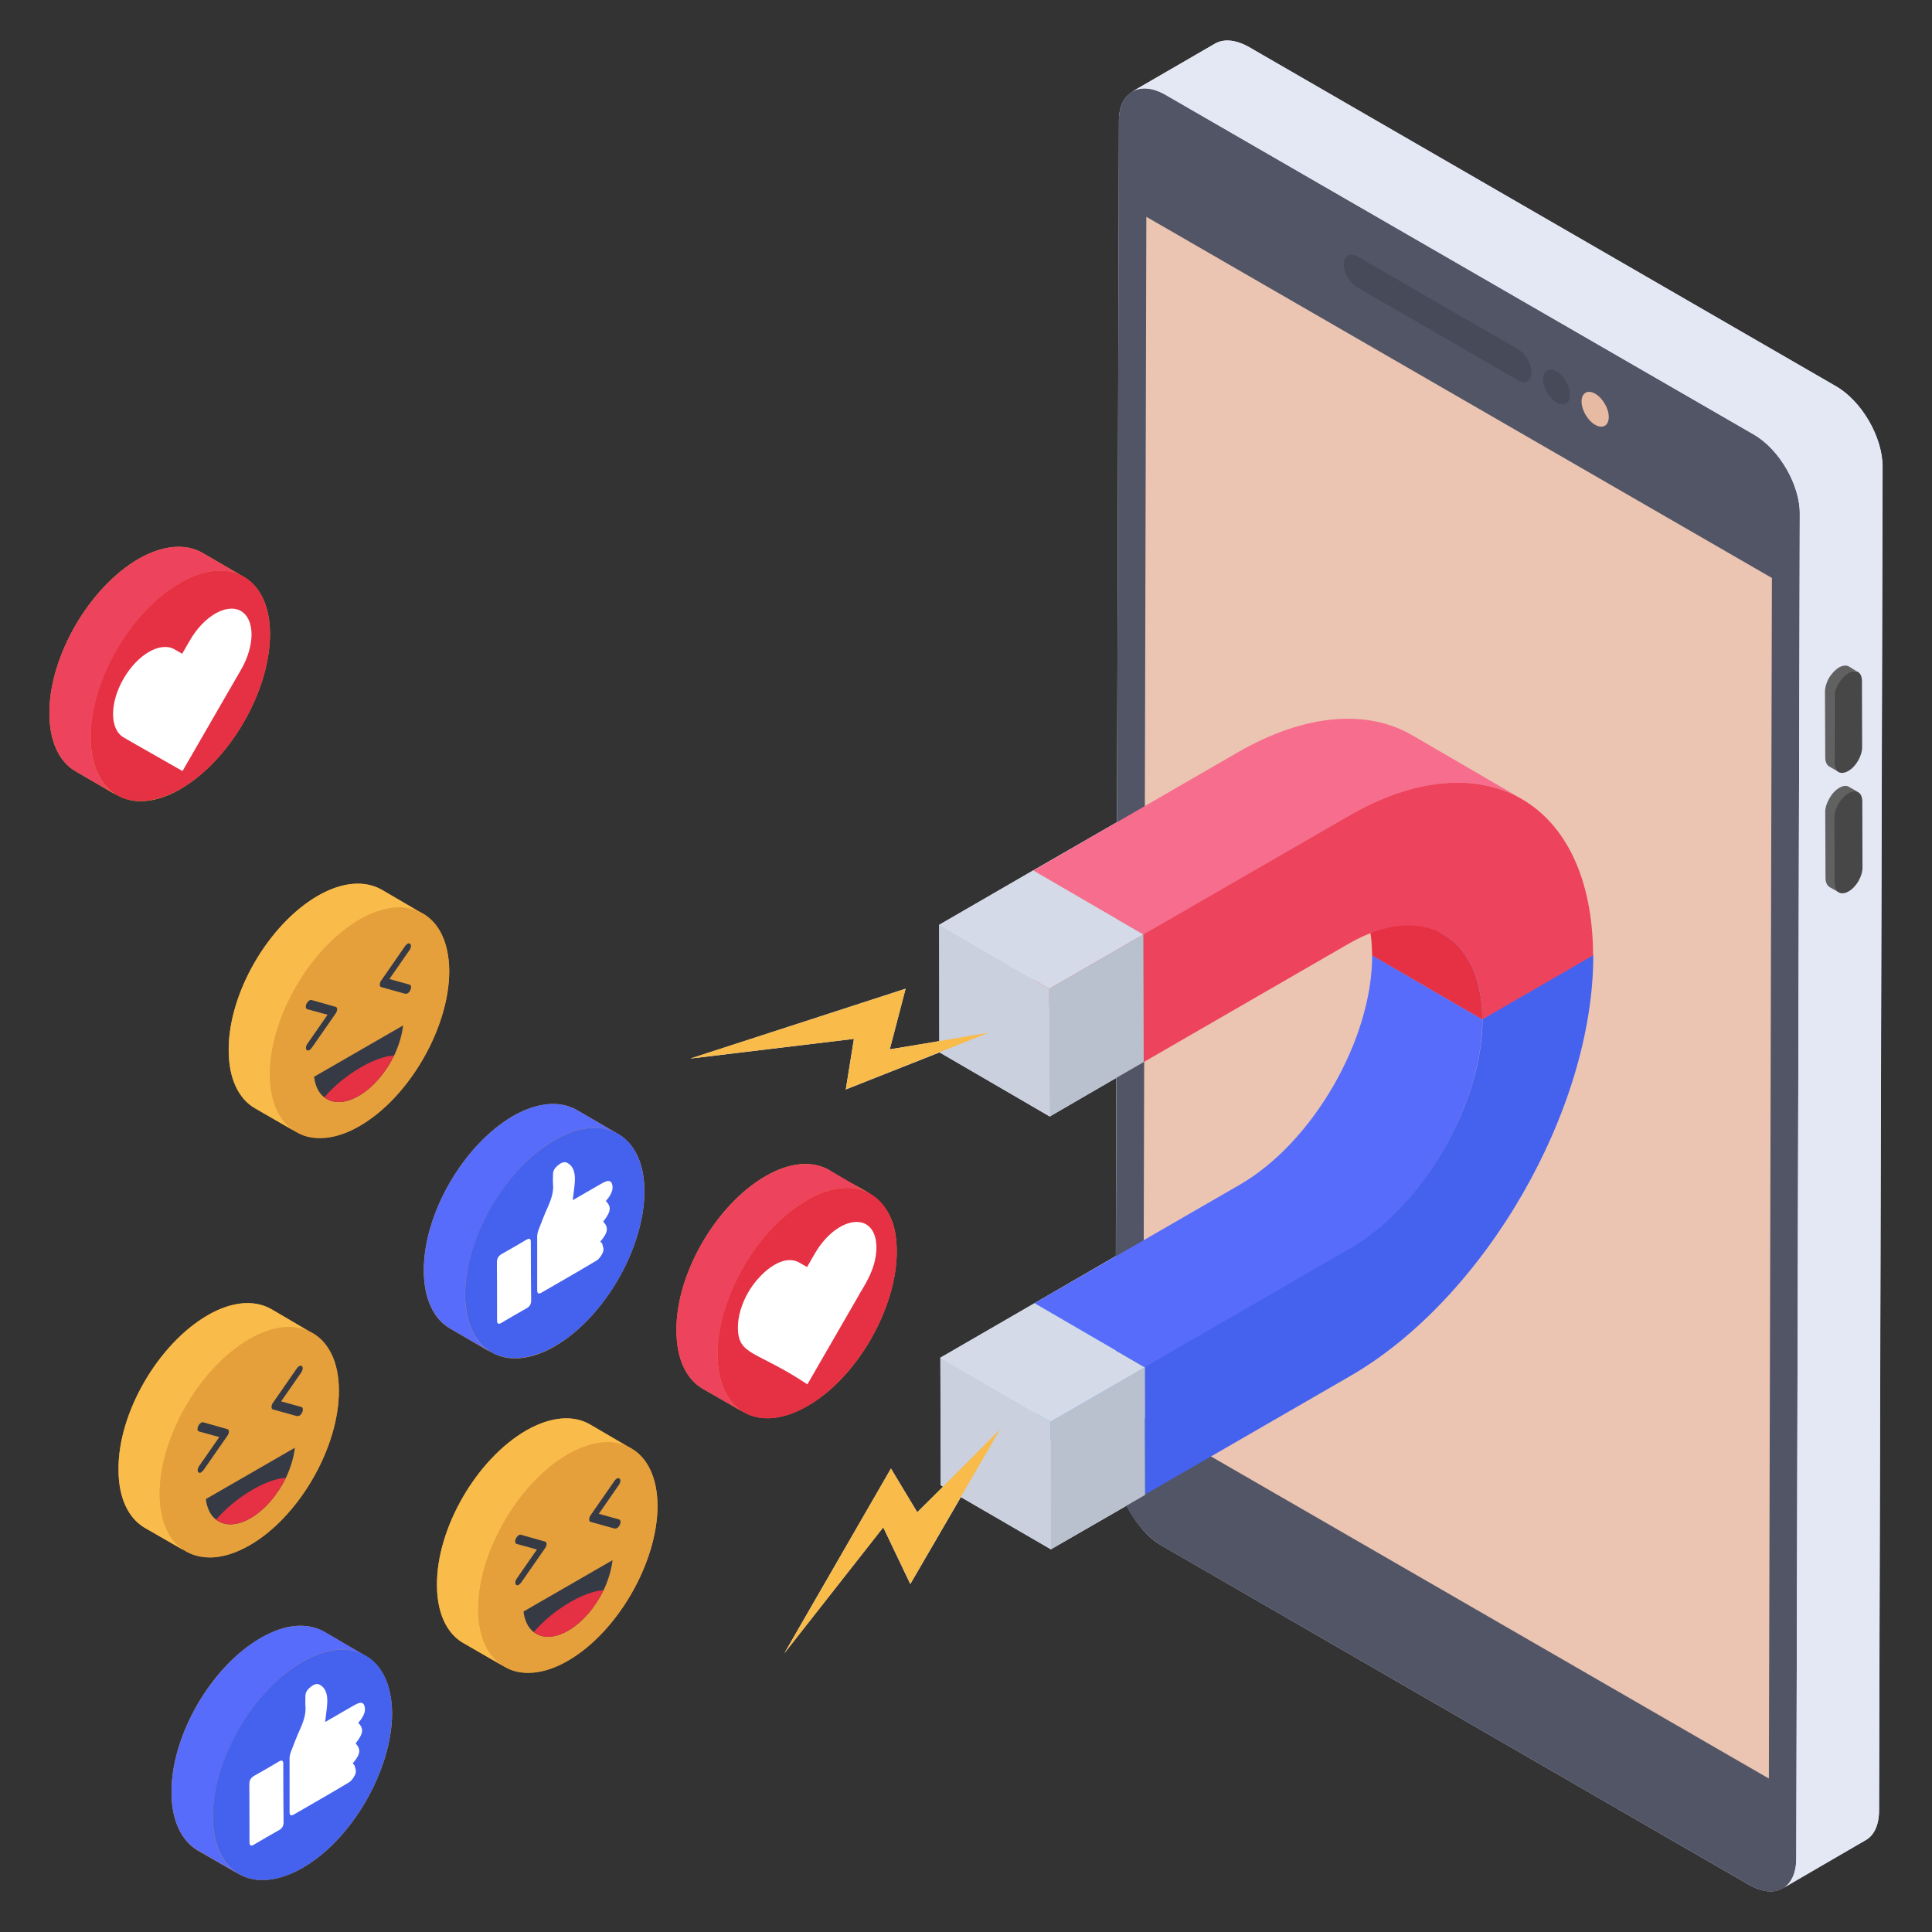 <svg id="Layer_1" enable-background="new 0 0 50 50" height="512" viewBox="0 0 50 50" width="512" xmlns="http://www.w3.org/2000/svg"><rect x="0" y="0" width="50" height="50" fill="#333333" stroke="none"/><g><g><g fill="#e5a03c"><path d="m23.208 32.386c0 1.47-1.03 3.27-2.31 4-.71.41-1.35.41-1.78.07.04.04.09.07.14.1l-1.08-.62c-.42-.25-.67-.77-.67-1.5-.02-1.46 1.02-3.26 2.31-4.0.64-.37 1.22-.4 1.65-.15.701.54 1.74.551 1.74 2.1z"/><path d="m11.628 25.126c0 1.47-1.04 3.27-2.31 4.01-.37.22-.73.32-1.04.32-.23 0-.43-.05-.61-.16l-1.08-.62c-.41-.24-.67-.76-.67-1.49-.01-1.46 1.02-3.26 2.32-4.01.64-.36 1.21-.39 1.64-.15l1.03.6c.44.23.71.75.72 1.5z"/><path d="m17.018 38.965c0 1.47-1.04 3.271-2.31 4.01-.37.22-.73.32-1.04.32-.23 0-.43-.05-.61-.16l-1.08-.62c-.41-.24-.67-.76-.67-1.49-.01-1.47 1.02-3.26 2.32-4.01.64-.36 1.22-.4 1.64-.15l1.03.6c.44.23.71.75.72 1.5z"/><path d="m4.718 40.096-.98-.56c-.41-.25-.67-.76-.67-1.5-.02-1.46 1.02-3.25 2.31-4 .64-.37 1.22-.4 1.65-.15l1.02.6c.44.229.72.75.72 1.5.01 1.47-1.03 3.27-2.3 4-.38.22-.73.32-1.05.32z"/><path d="m10.148 44.336c0 1.47-1.04 3.27-2.31 4-.83.48-1.56.4-1.97-.11.09.12.2.21.32.28l-1.08-.62c-.41-.25-.67-.77-.67-1.5-.01-1.46 1.02-3.26 2.32-4 .64-.37 1.21-.4 1.64-.15l1.03.6c.44.23.71.74.72 1.5z"/><path d="m2.898 20.486c.04.04.08.07.13.1l-1.08-.63c-.41-.24-.67-.76-.67-1.49-.01-1.46 1.02-3.26 2.32-4.01.64-.36 1.22-.39 1.64-.15l1.03.6c.44.23.72.75.72 1.5 0 1.48-1.04 3.27-2.31 4.01-.37.22-.73.32-1.04.32-.28 0-.54-.09-.74-.25z"/><path d="m10.968 32.886c-.01-1.46 1.02-3.26 2.32-4.01.64-.36 1.22-.39 1.64-.15l1.03.6c.44.23.72.75.72 1.5 0 1.48-1.04 3.27-2.31 4.01-.37.22-.73.32-1.04.32-.29 0-.54-.09-.74-.25.04.04.08.07.13.1l-1.08-.63c-.41-.24-.67-.76-.67-1.49z"/></g><path d="m48.718 12.076-.09 34.78c0 .38-.13.65-.35.77l-2.06 1.19-.08.05c-.22.13-.52.11-.86-.08l-15.22-8.79c-.37-.21-.68-.6-.9-1.03l-1.96 1.13-2.33-1.35-1.31 2.25-.7-1.47-2.56 3.26 2.76-4.78.68 1.13.67-.66-.06-.04-.01-3.3 4.54-2.63.01-4.61-1.72 1-2.85-1.66-2.43.96.21-1.31-4.23.51 5.57-1.81-.41 1.57 1.28-.21v-3.01l2.43-1.41 2.17-1.25.05-18.15c0-.37.13-.63.35-.75v-.01l2.14-1.24c.21-.12.51-.11.86.08l15.21 8.79c.67.39 1.2 1.32 1.2 2.08z" fill="#e4e8f4"/><g><g><g><path d="m46.578 13.306-.091 34.795c0 .759-.536 1.072-1.204.688l-15.223-8.79c-.657-.385-1.194-1.315-1.194-2.074l.091-34.795c0-.749.536-1.062 1.204-.678l15.223 8.79c.668.384 1.204 1.315 1.194 2.063z" fill="#525566"/></g><g><path d="m45.857 14.958-.079 31.07-16.19-9.347.079-31.07z" fill="#ebc5b2"/></g><g><path d="m48.722 12.072-.091 34.785c0 .374-.131.647-.354.769l-2.134 1.244c.212-.121.344-.394.344-.768l.091-34.795c.01-.749-.526-1.679-1.194-2.063l-15.223-8.79c-.334-.192-.637-.212-.86-.081l2.144-1.244c.212-.121.516-.111.86.081l15.213 8.79c.668.384 1.204 1.315 1.204 2.073z" fill="#e4e8f4"/></g><g><g enable-background="new"><g><path d="m47.827 17.416c-.102.059-.19.156-.256.27-.066.109-.106.239-.105.351l.005 1.713c.001.229.165.317.364.202.199-.115.358-.39.357-.619l-.005-1.713c-.001-.229-.16-.32-.359-.205z" fill="#474747"/></g></g><g enable-background="new"><g fill="#616161"><path d="m47.237 19.609-.007-1.711c0-.111.042-.243.104-.354.069-.111.159-.208.256-.27.104-.055.194-.062.256-.028l.201.125c-.055-.014-.132 0-.208.048-.104.055-.194.153-.256.27-.069.104-.111.235-.111.346l.007 1.712c0 .118.042.194.104.229l-.242-.139c-.062-.035-.104-.118-.104-.229z"/><path d="m48.096 20.503c-.062-.035-.152-.035-.249.028-.104.055-.194.152-.256.27-.069.111-.104.236-.104.354v1.712c0 .111.042.194.104.229l-.243-.139c-.062-.042-.104-.118-.104-.229l-.007-1.718c0-.111.042-.235.111-.354.062-.111.152-.208.256-.27.097-.055.187-.062.249-.021z"/></g><g><path d="m47.836 20.527c-.102.059-.19.156-.256.27-.066.114-.106.239-.105.356l.005 1.713c.001.229.165.317.364.202.199-.115.358-.39.357-.619l-.005-1.713c-.001-.229-.16-.325-.36-.21z" fill="#474747"/></g></g></g><g><g><path d="m39.287 9.037c.193.111.35.382.349.604-.001.226-.158.312-.351.2l-4.161-2.402c-.193-.111-.35-.379-.349-.604.001-.222.158-.312.351-.2z" fill="#474b59"/></g><g><path d="m40.285 9.613c.193.111.35.382.349.604-.001.222-.158.312-.351.2-.193-.111-.35-.383-.349-.604.001-.222.158-.312.351-.2z" fill="#474b59"/></g><g><path d="m41.283 10.189c.196.113.353.384.352.606-.001.222-.158.312-.355.198-.193-.111-.35-.383-.349-.604.001-.222.158-.312.351-.2z" fill="#e7baa3"/></g></g></g><g><g enable-background="new"><g><path d="m38.361 26.382-2.852-1.657 2.867-1.655 2.852 1.657z" fill="#64b5f6"/></g><g><path d="m38.364 26.383c0 2.185-1.537 4.845-3.429 5.938l-5.31 3.065-2.852-1.659 5.31-3.065c1.891-1.092 3.429-3.753 3.429-5.938z" fill="#576cfb"/></g><g><path d="m29.631 38.691-2.852-1.657-.009-3.302 2.852 1.657z" fill="#64b5f6"/></g><g><path d="m41.234 24.711c.011 4-2.808 8.89-6.289 10.9l-5.308 3.065-.009-3.302 5.308-3.065c1.892-1.092 3.437-3.761 3.431-5.942z" fill="#4562ef"/></g></g><g enable-background="new"><g><path d="m27.197 40.097-2.852-1.657-.009-3.302 2.852 1.657z" fill="#cad0dd"/></g><g><path d="m27.187 36.795-2.852-1.657 2.435-1.406 2.852 1.657z" fill="#d4dae8"/></g><g><path d="m29.622 35.389.009 3.302-2.435 1.406-.009-3.302z" fill="#bac1ce"/></g></g><g enable-background="new"><g><path d="m34.506 22.528 2.852 1.657c.617.359 1.001 1.118 1.004 2.197l-2.852-1.657c-.003-1.078-.387-1.838-1.004-2.197z" fill="#e63044"/></g><g><path d="m39.386 20.679c-1.143-.667-2.731-.566-4.491.445l-5.3 3.065-2.852-1.659 5.3-3.065c1.76-1.011 3.348-1.102 4.491-.445z" fill="#f76d8e"/></g><g><path d="m29.6 27.486-2.852-1.657-.009-3.302 2.852 1.657z" fill="#ee5351"/></g><g><path d="m34.899 21.119c3.481-2.01 6.319-.393 6.33 3.607l-2.867 1.655c-.006-2.174-1.561-3.053-3.453-1.961l-5.308 3.065-.009-3.302z" fill="#ed435c"/></g></g><g enable-background="new"><g><path d="m27.165 28.892-2.852-1.657-.009-3.302 2.852 1.657z" fill="#cad0dd"/></g><g><path d="m27.156 25.59-2.852-1.657 2.435-1.406 2.852 1.657z" fill="#d4dae8"/></g><g><path d="m29.59 24.184.009 3.302-2.435 1.406-.009-3.302z" fill="#bac1ce"/></g></g></g><g fill="#f9bb4a"><path d="m25.876 36.999-2.316 3.992-.701-1.463-2.56 3.261 2.758-4.785.683 1.135z"/><path d="m17.864 27.394 5.572-1.804-.41 1.569 2.56-.433-3.696 1.468.212-1.308z"/></g><g><g enable-background="new"><g><path d="m17.504 34.439c0 .731.259 1.249.67 1.493l1.081.625c-.427-.244-.685-.762-.685-1.493 0-1.462 1.036-3.26 2.315-4.006.64-.366 1.219-.411 1.645-.152l-1.066-.625c-.426-.243-1.005-.213-1.645.152-1.295.747-2.33 2.544-2.315 4.006z" fill="#ed435c"/></g><g><path d="m20.887 31.058c-1.284.741-2.321 2.538-2.317 4.001.004 1.475 1.048 2.07 2.332 1.329 1.274-.736 2.311-2.532 2.307-4.007-.004-1.463-1.048-2.059-2.322-1.323z" fill="#e63044"/></g><g><path d="m19.368 33.438c-.182.314-.272.643-.271.917.002.738.474.589 1.798 1.472l1.317-2.281c.085-.178.469-.663.47-1.261-.007-.973-1.024-.833-1.598.164l-.198.342-.197-.114c-.454-.26-1.056.302-1.321.761z" fill="#fff"/></g></g></g><g><g enable-background="new"><g><path d="m11.31 41.022c0 .731.259 1.249.67 1.493l1.081.625c-.427-.244-.685-.762-.685-1.493 0-1.462 1.036-3.26 2.315-4.006.64-.366 1.219-.411 1.645-.152l-1.066-.625c-.426-.243-1.005-.213-1.645.152-1.295.747-2.33 2.544-2.315 4.006z" fill="#f9bb4a"/></g><g><path d="m14.693 37.641c-1.284.741-2.321 2.538-2.317 4.001.004 1.475 1.048 2.07 2.332 1.329 1.274-.736 2.311-2.532 2.307-4.007-.004-1.463-1.048-2.059-2.322-1.323z" fill="#e5a03c"/></g><g><g><path d="m13.548 41.706c.03.242.124.426.265.533.215.164.533.168.889-.037.376-.218.705-.611.919-1.047.121-.259.201-.52.232-.778z" fill="#363a44"/></g><g><g><path d="m14.756 41.464c-.371.214-.705.495-.942.775.213.166.533.168.888-.037.375-.216.704-.609.918-1.048-.232.015-.532.117-.864.309z" fill="#e63044"/></g><g><path d="m13.427 39.73c-.028.016-.057.048-.075.086-.032.065-.023.127.018.14l.526.145-.521.75c-.043.062-.051.133-.019.161.017.02.045.018.073.002l.056-.054.622-.894c.024-.033.038-.074.038-.106-0-.034-.015-.058-.039-.064l-.625-.177c-.016-.005-.035-.001-.054.01z" fill="#363a44"/></g><g><path d="m15.96 38.268c-.019.011-.038.029-.054.052l-.622.896c-.024.033-.036.073-.036.107 0.0.032.013.057.037.063l.625.174.056-.01c.028-.016.056-.047.075-.088.03-.064.021-.126-.02-.139l-.524-.146.521-.75c.041-.06.049-.132.017-.16-.018-.018-.046-.016-.074-0z" fill="#363a44"/></g></g></g></g></g><g><g enable-background="new"><g><path d="m10.97 32.884c0 .731.259 1.249.67 1.493l1.081.625c-.427-.244-.685-.762-.685-1.493 0-1.462 1.036-3.26 2.315-4.006.64-.366 1.219-.411 1.645-.152l-1.066-.625c-.426-.243-1.005-.213-1.645.152-1.295.747-2.33 2.544-2.315 4.006z" fill="#576cfb"/></g><g><path d="m14.354 29.503c-1.284.741-2.321 2.538-2.317 4.001.004 1.475 1.048 2.07 2.332 1.329 1.274-.736 2.311-2.532 2.307-4.007-.004-1.463-1.048-2.059-2.322-1.323z" fill="#4562ef"/></g><g><g><path d="m14.503 30.113c-.033.019-.067.046-.103.081-.114.114-.083.203-.089.299-.003.046-.003.09 0.0.135.021.179-.027.37-.123.585-.09.199-.169.404-.248.609-.021.056-.038.122-.038.169-.002.468.003.927 0 1.395 0.0.092.035.111.111.068.18-.104.36-.208.54-.312.298-.172.596-.344.894-.524.055-.032.138-.148.162-.225.024-.074-.011-.149-.028-.215l-.045-.046c.201-.235.218-.365.075-.518.204-.261.217-.377.068-.533l.069-.084c.079-.11.121-.221.1-.321-.018-.106-.08-.137-.181-.095-.049.02-.1.05-.149.078-.229.132-.457.264-.696.402.02-.175.044-.328.054-.474.017-.241-.043-.41-.189-.489-.054-.031-.116-.026-.185.014z" fill="#fff"/></g><g><path d="m12.984 32.454c-.09.052-.125.12-.124.219.001.497.006.993.004 1.492 0.0.092.032.117.108.073.003-.002.007-.004.01-.006.107-.064.214-.126.32-.188.106-.061.213-.122.32-.182.004-.002.007-.004.011-.006.082-.047.114-.11.113-.209-.004-.245-.005-.495-.006-.742-.001-.251-.001-.501-.002-.748.003-.097-.028-.123-.115-.073-.107.064-.214.126-.32.188s-.213.122-.32.182z" fill="#fff"/></g></g></g></g><g><g enable-background="new"><g><path d="m3.067 38.04c0 .731.259 1.249.67 1.493l1.081.625c-.427-.244-.685-.762-.685-1.493 0-1.462 1.036-3.26 2.315-4.006.64-.366 1.219-.411 1.645-.152l-1.066-.625c-.426-.243-1.005-.213-1.645.152-1.295.747-2.33 2.544-2.315 4.006z" fill="#f9bb4a"/></g><g><path d="m6.45 34.659c-1.284.741-2.321 2.538-2.317 4.001.004 1.475 1.048 2.07 2.332 1.329 1.274-.736 2.311-2.532 2.307-4.007-.004-1.463-1.048-2.059-2.322-1.323z" fill="#e5a03c"/></g><g><g><path d="m5.327 38.796c.03.242.124.426.265.533.215.164.533.168.889-.037.376-.218.705-.611.919-1.047.121-.259.201-.52.232-.778z" fill="#363a44"/></g><g><g><path d="m6.535 38.554c-.371.214-.705.495-.942.775.213.166.533.168.888-.037.375-.216.704-.609.918-1.048-.232.015-.532.117-.864.309z" fill="#e63044"/></g><g><path d="m5.206 36.82c-.028.016-.057.048-.075.086-.032.065-.023.127.018.14l.526.145-.521.75c-.043.062-.051.133-.019.161.017.02.045.018.073.002l.056-.054.622-.894c.024-.033.038-.074.038-.106-0-.034-.015-.058-.039-.064l-.625-.177c-.016-.005-.035-.001-.054.01z" fill="#363a44"/></g><g><path d="m7.739 35.358c-.019.011-.038.029-.054.052l-.622.896c-.024.033-.036.073-.036.107 0.0.032.013.057.037.063l.625.174.056-.01c.028-.016.056-.047.075-.088.03-.064.021-.126-.02-.139l-.524-.146.521-.75c.041-.06.049-.132.017-.16-.018-.018-.046-.016-.074-0z" fill="#363a44"/></g></g></g></g></g><g><g enable-background="new"><g><path d="m4.44 46.389c0 .731.259 1.249.67 1.493l1.081.625c-.427-.244-.685-.762-.685-1.493 0-1.462 1.036-3.26 2.315-4.006.64-.366 1.219-.411 1.645-.152l-1.066-.625c-.426-.243-1.005-.213-1.645.152-1.295.747-2.33 2.544-2.315 4.006z" fill="#576cfb"/></g><g><path d="m7.823 43.008c-1.284.741-2.321 2.538-2.317 4.001.004 1.475 1.048 2.07 2.332 1.329 1.274-.736 2.311-2.532 2.307-4.007-.004-1.463-1.048-2.059-2.322-1.323z" fill="#4562ef"/></g><g><g><path d="m8.095 43.618c-.033.019-.067.046-.103.081-.114.114-.083.203-.089.299-.003.046-.003.09 0.0.135.021.179-.027.37-.123.585-.09.199-.169.404-.248.609-.021.056-.038.122-.038.169-.002.468.003.927 0 1.395 0.0.092.035.111.111.068.18-.104.36-.208.54-.312.298-.172.596-.344.894-.524.055-.032.138-.148.162-.225.024-.074-.011-.149-.028-.215l-.045-.046c.201-.235.218-.365.075-.518.204-.261.217-.377.068-.533l.069-.084c.079-.11.121-.221.1-.321-.018-.106-.08-.137-.181-.095-.049.02-.1.05-.149.078-.229.132-.457.264-.696.402.02-.175.044-.328.054-.474.017-.241-.043-.41-.189-.489-.054-.031-.116-.026-.185.014z" fill="#fff"/></g><g><path d="m6.577 45.959c-.09.052-.125.12-.124.219.001.497.006.993.004 1.492 0.0.092.032.117.108.073.003-.002.007-.004.01-.006.107-.064.214-.126.32-.188.106-.061.213-.122.32-.182.004-.002.007-.004.011-.006.082-.047.114-.11.113-.209-.004-.245-.005-.495-.006-.742-.001-.251-.001-.501-.002-.748.003-.097-.028-.123-.115-.073-.107.064-.214.126-.32.188-.106.061-.213.122-.32.182z" fill="#fff"/></g></g></g></g><g><g enable-background="new"><g><path d="m5.919 27.183c0 .731.259 1.249.67 1.493l1.081.625c-.427-.244-.685-.762-.685-1.493 0-1.462 1.036-3.26 2.315-4.006.64-.366 1.219-.411 1.645-.152l-1.066-.625c-.426-.243-1.005-.213-1.645.152-1.295.747-2.33 2.544-2.315 4.006z" fill="#f9bb4a"/></g><g><path d="m9.302 23.801c-1.284.741-2.321 2.538-2.317 4.001.004 1.475 1.048 2.07 2.332 1.329 1.274-.736 2.311-2.532 2.307-4.007-.004-1.463-1.048-2.059-2.322-1.323z" fill="#e5a03c"/></g><g><g><path d="m8.128 27.867c.03.242.124.426.265.533.215.164.533.168.889-.037.376-.218.705-.611.919-1.047.121-.259.201-.52.232-.778z" fill="#363a44"/></g><g><g><path d="m9.336 27.624c-.371.214-.705.495-.942.775.213.166.533.168.888-.037.375-.216.704-.609.918-1.048-.232.015-.532.117-.864.309z" fill="#e63044"/></g><g><path d="m8.008 25.891c-.028.016-.057.048-.075.086-.032.065-.023.127.018.14l.526.145-.521.75c-.043.062-.051.133-.019.161.017.02.045.018.073.002l.056-.054.622-.894c.024-.033.038-.074.038-.106-0-.034-.015-.058-.039-.064l-.625-.177c-.016-.005-.035-.001-.054.01z" fill="#363a44"/></g><g><path d="m10.541 24.428c-.019.011-.038.029-.054.052l-.622.896c-.024.033-.036.073-.036.107 0.0.032.013.057.037.063l.625.174.056-.01c.086-.05.127-.203.055-.227l-.524-.146.521-.75c.041-.06.049-.132.017-.16-.018-.018-.046-.016-.074-0z" fill="#363a44"/></g></g></g></g></g><g><g enable-background="new"><g><path d="m1.28 18.465c0 .731.259 1.249.67 1.493l1.081.625c-.427-.244-.685-.762-.685-1.493 0-1.462 1.036-3.26 2.315-4.006.64-.366 1.219-.411 1.645-.152l-1.066-.625c-.426-.243-1.005-.213-1.645.152-1.295.747-2.33 2.544-2.315 4.006z" fill="#ed435c"/></g><g><path d="m4.664 15.083c-1.284.741-2.321 2.538-2.317 4.001.004 1.475 1.048 2.07 2.332 1.329 1.274-.736 2.311-2.532 2.307-4.007-.004-1.463-1.048-2.059-2.322-1.323z" fill="#e63044"/></g><g><path d="m3.855 16.871c-.239.138-.477.38-.658.695-.182.314-.272.643-.271.917.001.274.093.499.275.603l.197.114 1.325.755 1.317-2.281.198-.342c.182-.314.272-.644.272-.919-.002-.273-.094-.496-.277-.601-.183-.104-.422-.071-.661.067-.239.138-.479.382-.66.698l-.198.342-.197-.114c-.183-.105-.423-.072-.663.066z" fill="#fff"/></g></g></g></g></g></g></svg>